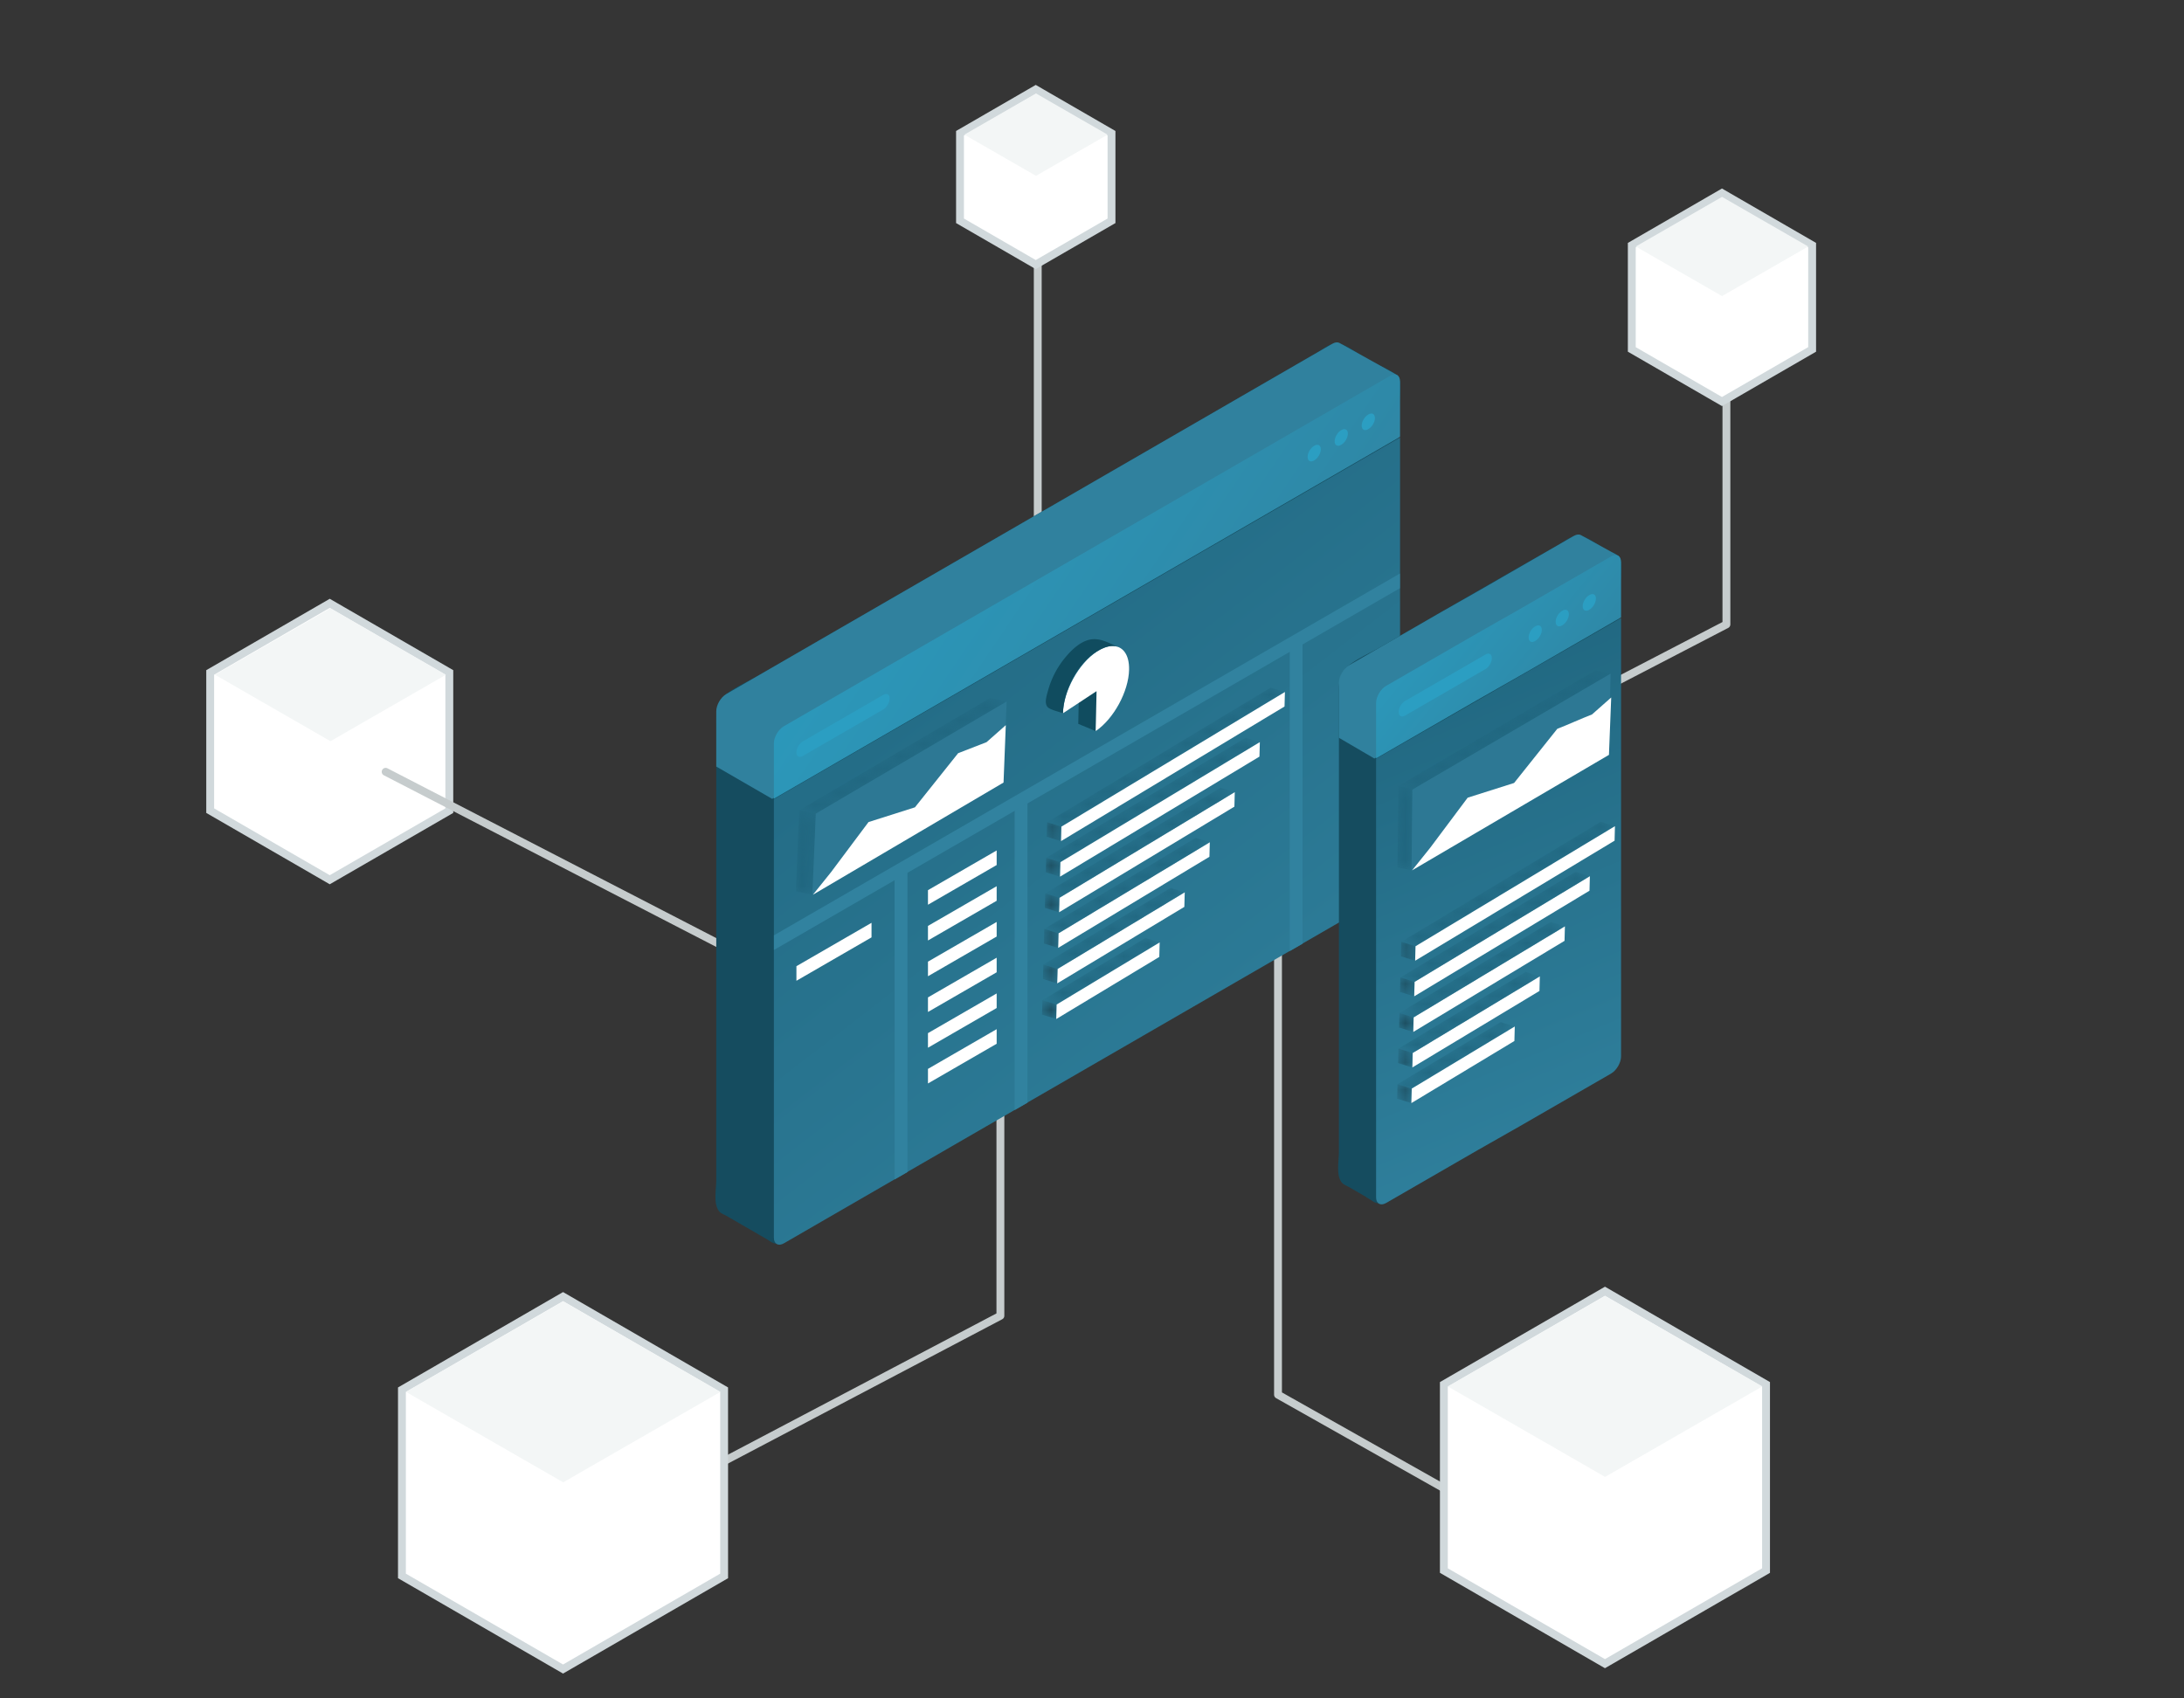 <?xml version="1.0" encoding="utf-8"?>
<svg xmlns="http://www.w3.org/2000/svg" xmlns:xlink="http://www.w3.org/1999/xlink" width="180" height="140" viewBox="0 0 180 140">
    <rect x="0" y="0" width="180" height="140" fill="#333333" stroke="none"/>
    <defs>
        <path id="a" d="M.513.469L.519.467.513.463z"/>
        <linearGradient id="b" x1=".083%" x2=".587%" y1=".284%" y2=".284%">
            <stop offset="0%" stop-color="#FFF"/>
            <stop offset="100%" stop-color="#D4D8DB"/>
        </linearGradient>
        <path id="d" d="M.513.442l.013.006V.435z"/>
        <linearGradient id="e" x1="1.231%" x2=".026%" y1=".608%" y2=".608%">
            <stop offset="0%" stop-color="#FFF"/>
            <stop offset="100%" stop-color="#D4D8DB"/>
        </linearGradient>
        <path id="g" d="M.66.89l.014.009V.883z"/>
        <linearGradient id="h" x1="1.285%" x2=".01%" y1=".65%" y2=".65%">
            <stop offset="0%" stop-color="#FFF"/>
            <stop offset="100%" stop-color="#D4D8DB"/>
        </linearGradient>
        <path id="j" d="M4.652 38.239L.045 35.574v-4.556c0-.521.37-1.155.824-1.42C17.522 19.973 34.176 10.345 50.83.718c.227-.13.433-.144.582-.06 0 0 4.612 2.574 4.68 2.605.166.077.27.265.27.541 0 1.824-.102 2.78-.102 4.602A586466.66 586466.66 0 0 0 4.652 38.239z"/>
        <linearGradient id="k" x1="80.076%" x2="19.924%" y1="100%" y2="0%">
            <stop offset="0%" stop-color="#30819E"/>
            <stop offset="100%" stop-color="#20667F"/>
        </linearGradient>
        <linearGradient id="l" x1="100%" x2="0%" y1="72.957%" y2="27.043%">
            <stop offset="0%" stop-color="#30819E"/>
            <stop offset="100%" stop-color="#2A9EC2"/>
        </linearGradient>
        <path id="m" d="M2.42 7.165L1.016 6.9c.103-2.677.163-4.023.28-6.7l1.405.267"/>
        <path id="o" d="M1.62 10.21L.215 9.944C6.507 6.243 9.653 4.39 15.943.687l1.404.267"/>
        <path id="q" d="M1.964 6.472L.792 6.11 9.282.99l1.173.363"/>
        <path id="s" d="M1.932 2.254L.76 1.891.792.697l1.172.362"/>
        <path id="u" d="M2.041 6.785L.87 6.422C5.063 3.895 7.155 2.632 11.35.106L12.52.47"/>
        <path id="w" d="M2.01 2.566L.837 2.203.869 1.01l1.172.363"/>
        <path id="y" d="M2.088 1.804L.915 1.44.946.238 2.12.601"/>
        <path id="A" d="M2.12 8.18L.945 7.816c4.987-3.004 7.48-4.5 12.468-7.503l1.173.363"/>
        <path id="C" d="M2.196 9.582L1.024 9.22C6.804 5.74 9.692 3.992 15.472.51l1.174.363"/>
        <path id="E" d="M2.165 2.117L.993 1.754c.013-.482.02-.715.031-1.195L2.196.92"/>
        <path id="G" d="M1.194 10.977l-1.172-.363C6.596 6.657 9.883 4.674 16.457.72l1.173.363"/>
        <path id="I" d="M2.243 2.428L1.07 2.066c.012-.473.019-.714.033-1.196l1.172.363"/>
        <path id="K" d="M1.272 12.38l-1.174-.363C7.466 7.577 11.155 5.36 18.523.917l1.173.362"/>
        <path id="M" d="M1.24 1.666L.067 1.304.098.108l1.174.363"/>
        <path id="O" d="M3.28 18.672L.358 16.964v-4.557c0-.52.37-1.155.825-1.418C17.836 1.362 3.07 9.947 19.724.32c.227-.132.434-.145.583-.06 0 0 2.927 1.617 2.995 1.649.165.077.27.264.27.541 0 1.822-.102 2.778-.102 4.6-17.203 9.945-2.988 1.677-20.19 11.622z"/>
        <linearGradient id="P" x1="58.726%" x2="41.274%" y1="100%" y2="0%">
            <stop offset="0%" stop-color="#30819E"/>
            <stop offset="100%" stop-color="#20667F"/>
        </linearGradient>
        <linearGradient id="Q" x1="100%" x2="0%" y1="84.442%" y2="15.558%">
            <stop offset="0%" stop-color="#30819E"/>
            <stop offset="100%" stop-color="#2A9EC2"/>
        </linearGradient>
        <path id="R" d="M2.061 7.322L.657 7.056C.76 4.379.821 3.034.94.358L2.128.65"/>
        <path id="T" d="M2.128 10.393l-1.19-.29C7.23 6.4 10.89 4.274 17.182.572l1.281.249"/>
        <path id="V" d="M2.036 5.822L.863 5.461 9.353.34l1.173.363"/>
        <path id="X" d="M2.005 1.604L.832 1.242C.843.762.85.52.862.048l1.174.361"/>
        <path id="Z" d="M2.114 7.218L.94 6.856C5.134 4.33 7.227 3.066 11.42.54l1.173.363"/>
        <path id="ab" d="M2.083 1.916L.909 1.554.941.36l1.173.361"/>
        <path id="ad" d="M2.16 2.237L.986 1.874 1.02.672l1.172.363"/>
        <path id="af" d="M2.19 8.614L1.02 8.25C6.007 5.246 8.499 3.749 13.486.746l1.173.363"/>
        <path id="ah" d="M1.188 10.017L.015 9.654c5.78-3.48 8.667-5.23 14.448-8.709l1.173.363"/>
        <path id="aj" d="M2.237 2.549l-1.173-.363.032-1.193 1.174.362"/>
        <path id="al" d="M1.266 10.328L.093 9.966C6.667 6.008 9.954 4.026 16.529.069l1.173.363"/>
        <path id="an" d="M1.235 1.778L.062 1.416.093.222l1.173.363"/>
    </defs>
    <g fill="none" fill-rule="evenodd">
        <path fill="#FFF" fill-opacity=".02" fill-rule="nonzero" d="M0 0h180v140H0z" opacity=".4"/>
        <g transform="translate(85.122 16.787)">
            <mask id="c" fill="#fff">
                <use xlink:href="#a"/>
            </mask>
            <path fill="url(#b)" d="M.513.469L.519.467.513.463z" mask="url(#c)"/>
        </g>
        <path stroke="#C6CCCD" stroke-linecap="round" stroke-linejoin="round" stroke-width=".648" d="M85.529 44.487V20.46"/>
        <path fill="#FFF" d="M79.121 10.984v7.217l6.242 3.609 6.245-3.609v-7.217l-6.244-3.61z"/>
        <path stroke="#D1D9DC" stroke-width=".648" d="M79.121 10.984v7.217l6.242 3.609 6.245-3.609v-7.217l-6.244-3.61z"/>
        <path fill="#F3F6F6" d="M91.285 11.099l-5.902 3.395-.006-.004-5.896-3.391 5.896-3.393.006-.004z"/>
        <path stroke="#C6CCCD" stroke-linecap="round" stroke-linejoin="round" stroke-width=".648" d="M116.837 64.687l25.45-13.216v-22.49M82.45 82.832v25.629l-36.423 19.166"/>
        <path fill="#FFF" d="M59.68 114.555l.002 15.35-13.277 7.675-13.279-7.675v-15.35l13.279-7.675z"/>
        <path stroke="#D1D9DC" stroke-width=".648" d="M59.68 114.555l.002 15.35-13.277 7.675-13.279-7.675v-15.35l13.279-7.675z"/>
        <path fill="#E4E7E8" d="M46.177 105.26l-1.035-.014 1.035.014z"/>
        <g transform="translate(46.195 121.804)">
            <mask id="f" fill="#fff">
                <use xlink:href="#d"/>
            </mask>
            <path fill="url(#e)" d="M.513.442l.013.006V.435z" mask="url(#f)"/>
        </g>
        <path fill="#FFF" d="M134.488 20.211v8.591l7.432 4.297 7.433-4.297v-8.59l-7.433-4.298z"/>
        <path stroke="#D1D9DC" stroke-width=".648" d="M134.488 20.211v8.592l7.432 4.296 7.432-4.296V20.21l-7.432-4.297z"/>
        <path fill="#F3F6F6" d="M141.917 16.233l-7.1 4.086 7.1 4.083.006.005 7.107-4.088-7.107-4.092zM33.455 114.732l12.962 7.457.012-.006 12.95-7.45-12.95-7.452-.012-.006z"/>
        <path stroke="#C6CCCD" stroke-linecap="round" stroke-linejoin="round" stroke-width=".648" d="M105.33 50.22v64.747l26.972 15.213v-16.447"/>
        <path fill="#FFF" d="M145.553 114.113v15.35l-13.276 7.675L119 129.463v-15.35l13.278-7.675z"/>
        <path stroke="#D1D9DC" stroke-width=".648" d="M145.553 114.113v15.35l-13.276 7.675L119 129.463v-15.35l13.278-7.675z"/>
        <g transform="translate(133.78 127.217)">
            <mask id="i" fill="#fff">
                <use xlink:href="#g"/>
            </mask>
            <path fill="url(#h)" d="M.66.89l.014.009V.883z" mask="url(#i)"/>
        </g>
        <path fill="#F3F6F6" d="M119.325 114.285l12.96 7.456.012-.006 12.95-7.45-12.95-7.45-.012-.008z"/>
        <path fill="#FFF" d="M17.324 55.431v11.392l9.854 5.696 9.854-5.696V55.43l-9.854-5.697z"/>
        <path stroke="#D1D9DC" stroke-width=".648" d="M17.324 55.43v11.393l9.854 5.695 9.854-5.695V55.43l-9.854-5.697z"/>
        <path fill="#F3F6F6" d="M27.226 50.15l-9.508 5.47 9.508 5.471.009.006 9.516-5.476-9.516-5.475z"/>
        <path stroke="#C6CCCD" stroke-linecap="round" stroke-linejoin="round" stroke-width=".648" d="M64.942 80.744L31.784 63.62"/>
        <path fill="#154C5F" d="M115.055 30.881c-.666-.516-1.63-.838-2.36-1.261-.668-.386-1.436-1.016-2.167-1.254-.76-.249-1.387.357-2.05.74l-2.676 1.547-5.798 3.353a196289.37 196289.37 0 0 0-32.562 18.823c-1.637.946-3.273 1.89-4.908 2.837-.864.5-1.89.933-2.677 1.546-.856.668-.824 1.435-.824 2.451v37.645c0 .765-.271 2.033.294 2.601.131.131.38.22.542.313l1.129.653 2.213 1.28c.168.097.358.253.542.314.759.248 1.386-.359 2.048-.742 1.785-1.03 3.57-2.062 5.353-3.093l11.152-6.447 21.412-12.377c2.08-1.204 4.162-2.407 6.244-3.61l3.123-1.805c.83-.48 1.85-.851 2.12-1.87.232-.873.043-1.993.043-2.901V34.04c0-.57.446-2.903-.193-3.16"/>
        <path fill="#30819E" d="M63.64 65.852c17.201-9.945 34.403-19.889 51.608-29.833 0-1.822.102-2.778.102-4.601 0-.276-.104-.464-.27-.541-.069-.032-4.68-2.605-4.68-2.605-.15-.085-.356-.07-.583.06l-49.96 28.88c-.455.264-.824.9-.824 1.42v4.555l4.607 2.665z"/>
        <path fill="url(#k)" d="M5.692 38.258V74.41c0 .52.368.73.824.465l49.959-28.88c.455-.262.825-.898.825-1.419V8.448L5.692 38.258z" transform="translate(58.09 27.614)"/>
        <path fill="url(#l)" d="M57.3 8.394L5.69 38.228V33.67c0-.521.369-1.156.824-1.42C23.17 22.626 39.822 13 56.475 3.371c.455-.262.825-.053.825.468v4.555z" transform="translate(58.09 27.614)"/>
        <path fill="#2B9EC2" d="M72.797 58.48c-2.652 1.534-3.98 2.3-6.632 3.835-.29.167-.525.033-.525-.298 0-.332.236-.737.525-.905l6.632-3.834c.29-.167.525-.035.525.297 0 .332-.234.738-.525.905M112.791 35.362l-.037.021c-.291.168-.526.034-.526-.298 0-.332.235-.738.526-.904l.037-.022c.291-.169.525-.035.525.298 0 .331-.234.737-.525.905M110.562 36.65c-.016.008-.023.014-.038.022-.29.168-.525.034-.525-.297 0-.334.234-.739.525-.906.015-.01.022-.014.038-.021.291-.168.525-.036.525.296 0 .333-.234.739-.525.906M108.332 37.94c-.015.008-.023.011-.037.021-.29.168-.526.034-.526-.299 0-.331.235-.737.526-.904.014-.01.022-.013.037-.021.29-.17.525-.035.525.296 0 .333-.234.739-.525.906"/>
        <path fill="#FFF" d="M71.829 77.269l-6.19 3.578v-1.203l6.19-3.576v1.2zM82.143 71.306l-5.662 3.273v-1.202l5.662-3.273v1.202zM82.143 74.252l-5.662 3.273v-1.201l5.662-3.273v1.201zM82.143 77.2l-5.662 3.272V79.27l5.662-3.273V77.2zM82.143 80.146l-5.662 3.272v-1.201l5.662-3.273v1.202zM82.143 83.092l-5.662 3.273v-1.202l5.662-3.272v1.201zM82.143 86.038l-5.662 3.273v-1.202l5.662-3.273v1.202z"/>
        <path fill="#31829F" d="M115.374 48.487L63.786 78.308V77.1l51.588-29.822v1.209z"/>
        <path fill="#31829F" d="M73.733 97.225V72.503c.423-.246.634-.367 1.058-.611v24.722l-1.058.61M83.625 91.507V66.784c.424-.245.634-.367 1.058-.61v24.721c-.424.244-.634.366-1.058.612M106.294 78.402V53.68c.423-.246.634-.367 1.058-.61v24.722c-.424.243-.635.364-1.058.61"/>
        <path fill="#104C5F" d="M88.868 59.668c.478.2.957.398 1.436.597.014-.66.396-2.792.03-3.312-.186-.265-1.092-.453-1.395-.579-.024 1.098-.049 2.196-.071 3.294"/>
        <path fill="#FFF" d="M91.625 53.252c.877-.042 1.46.667 1.431 1.954-.039 1.8-1.268 4.051-2.753 5.06l.073-3.295-2.768 1.824c.04-1.823 1.292-4.1 2.792-5.084.443-.292.86-.44 1.225-.46"/>
        <path fill="#104C5F" d="M90.952 53.418c.387-.156.833-.243 1.236-.074-.797-.331-1.577-.832-2.459-.598-.751.199-1.385.808-1.874 1.381a7.313 7.313 0 0 0-1.463 2.741c-.129.46-.332 1.062-.07 1.394.199.25.976.406 1.286.533.045-2.017 1.42-4.574 3.344-5.377"/>
        <g transform="translate(64.577 66.589)">
            <mask id="n" fill="#fff">
                <use xlink:href="#m"/>
            </mask>
            <path fill="#20667F" d="M2.42 7.165l-1.404-.266c.104-2.676.163-4.023.28-6.699l1.406.266a990.568 990.568 0 0 0-.282 6.699" mask="url(#n)"/>
        </g>
        <g transform="translate(65.659 56.845)">
            <mask id="p" fill="#fff">
                <use xlink:href="#o"/>
            </mask>
            <path fill="#20667F" d="M1.62 10.21L.215 9.945C6.507 6.243 9.653 4.39 15.943.688l1.363.296c-6.29 3.702-9.395 5.524-15.686 9.227" mask="url(#p)"/>
        </g>
        <g transform="translate(85.122 76.333)">
            <mask id="r" fill="#fff">
                <use xlink:href="#q"/>
            </mask>
            <path fill="#20667F" d="M1.964 6.472L.791 6.111 9.282.99l1.174.361-8.492 5.12" mask="url(#r)"/>
        </g>
        <g transform="translate(85.122 81.746)">
            <mask id="t" fill="#fff">
                <use xlink:href="#s"/>
            </mask>
            <path fill="#1D4E60" d="M1.933 2.254L.759 1.89.791.698l1.173.36-.031 1.196" mask="url(#t)"/>
        </g>
        <path fill="#FFF" d="M95.577 77.685c-.014.481-.02.714-.031 1.196-3.401 2.048-5.092 3.068-8.492 5.118l.032-1.194 8.491-5.12M97.643 73.554l-.032 1.201c-4.193 2.52-6.286 3.783-10.48 6.309l.033-1.194c4.193-2.527 6.285-3.79 10.479-6.316"/>
        <g transform="translate(85.122 73.085)">
            <mask id="v" fill="#fff">
                <use xlink:href="#u"/>
            </mask>
            <path fill="#20667F" d="M2.041 6.785L.87 6.422C5.062 3.896 7.155 2.632 11.348.106L12.52.47C8.327 2.995 6.235 4.259 2.041 6.785" mask="url(#v)"/>
        </g>
        <g transform="translate(85.122 78.498)">
            <mask id="x" fill="#fff">
                <use xlink:href="#w"/>
            </mask>
            <path fill="#1D4E60" d="M2.01 2.566L.837 2.203.87 1.01l1.172.361-.031 1.195" mask="url(#x)"/>
        </g>
        <path fill="#FFF" d="M99.709 69.43c-.013.472-.02.713-.031 1.194-4.988 3.004-7.48 4.51-12.469 7.512l.033-1.202c4.987-3.004 7.48-4.502 12.467-7.504"/>
        <g transform="translate(85.122 76.333)">
            <mask id="z" fill="#fff">
                <use xlink:href="#y"/>
            </mask>
            <path fill="#1D4E60" d="M2.088 1.803L.915 1.441C.928.96.934.72.945.239L2.12.602l-.031 1.201" mask="url(#z)"/>
        </g>
        <g transform="translate(85.122 68.754)">
            <mask id="B" fill="#fff">
                <use xlink:href="#A"/>
            </mask>
            <path fill="#20667F" d="M2.12 8.18L.945 7.817c4.987-3.003 7.48-4.5 12.468-7.504l1.173.363C9.6 3.679 7.107 5.176 2.119 8.18" mask="url(#B)"/>
        </g>
        <path fill="#FFF" d="M101.767 65.297c-.013.481-.02.721-.031 1.196-5.782 3.487-8.668 5.228-14.45 8.707l.033-1.194c5.78-3.48 8.666-5.228 14.448-8.709"/>
        <g transform="translate(85.122 64.423)">
            <mask id="D" fill="#fff">
                <use xlink:href="#C"/>
            </mask>
            <path fill="#20667F" d="M2.196 9.583L1.024 9.22C6.805 5.74 9.692 3.992 15.472.51l1.173.363c-5.78 3.48-8.667 5.228-14.449 8.709" mask="url(#D)"/>
        </g>
        <g transform="translate(85.122 73.085)">
            <mask id="F" fill="#fff">
                <use xlink:href="#E"/>
            </mask>
            <path fill="#1D4E60" d="M2.165 2.116L.993 1.753c.013-.48.02-.713.031-1.194l1.172.362c-.012.482-.017.714-.031 1.195" mask="url(#F)"/>
        </g>
        <g transform="translate(86.203 60.093)">
            <mask id="H" fill="#fff">
                <use xlink:href="#G"/>
            </mask>
            <path fill="#20667F" d="M1.193 10.977l-1.172-.363C6.596 6.657 9.883 4.675 16.457.718l1.172.363c-6.574 3.957-9.861 5.94-16.436 9.896" mask="url(#H)"/>
        </g>
        <g transform="translate(85.122 69.837)">
            <mask id="J" fill="#fff">
                <use xlink:href="#I"/>
            </mask>
            <path fill="#1D4E60" d="M2.243 2.428L1.07 2.065 1.102.871l1.172.362-.031 1.195" mask="url(#J)"/>
        </g>
        <path fill="#FFF" d="M103.833 61.174l-.032 1.194c-6.574 3.957-9.861 5.94-16.436 9.897l.032-1.195c6.574-3.958 9.861-5.94 16.436-9.896"/>
        <g transform="translate(86.203 55.762)">
            <mask id="L" fill="#fff">
                <use xlink:href="#K"/>
            </mask>
            <path fill="#20667F" d="M1.272 12.38l-1.174-.363C7.466 7.577 11.156 5.36 18.523.917l1.173.362C12.328 5.722 8.638 7.939 1.272 12.38" mask="url(#L)"/>
        </g>
        <path fill="#FFF" d="M105.899 57.041c-.013.48-.02.714-.031 1.195-7.37 4.441-11.058 6.659-18.425 11.1l.032-1.193c7.367-4.443 11.056-6.659 18.424-11.102"/>
        <g transform="translate(86.203 67.671)">
            <mask id="N" fill="#fff">
                <use xlink:href="#M"/>
            </mask>
            <path fill="#1D4E60" d="M1.24 1.666L.067 1.303C.08.823.087.581.098.11L1.271.47 1.24 1.666" mask="url(#N)"/>
        </g>
        <path fill="#2D7894" d="M82.968 57.827l-15.734 9.245-.278 6.68 15.733-9.248z"/>
        <path fill="#FFF" d="M81.31 61.176c.633-.563.953-.838 1.585-1.4-.069 1.898-.11 2.845-.186 4.73l-15.711 9.247c.138-.17.26-.322.372-.463.376-.466.657-.818 1.12-1.395 1.234-1.647 1.855-2.476 3.09-4.131l3.826-1.215c1.426-1.785 2.142-2.677 3.56-4.462.94-.365 1.403-.547 2.344-.91"/>
        <path fill="#154C5F" d="M133.27 45.766c-.666-.516.055.117-.675-.304-.669-.387-1.436-1.016-2.168-1.255-.76-.248-1.387.358-2.048.74-.893.516-2.336 1.299-9.622 5.512l-4.907 2.836c-.862.5-1.89.934-2.676 1.547-.857.668-.824 1.434-.824 2.45v37.646c0 .765-.27 2.033.294 2.6.13.131.382.22.542.313.376.219.753.437 1.129.654.737.427-.209-.104.528.324.168.097.358.253.541.313.76.247 1.388-.357 2.05-.74a8617.86 8617.86 0 0 1 5.353-3.095c3.717-2.15 9.471-5.426 10.512-6.028.83-.48 1.85-.85 2.12-1.87.232-.871.043-1.992.043-2.9V48.926c0-.57.447-2.903-.193-3.16"/>
        <path fill="#30819E" d="M113.272 62.525c17.202-9.945 2.987-1.677 20.19-11.62 0-1.824.103-2.78.103-4.601 0-.277-.105-.466-.27-.541-.069-.033-2.996-1.65-2.996-1.65-.15-.085-.356-.07-.583.061-16.653 9.626-1.888 1.042-18.54 10.668-.456.263-.826.898-.826 1.419v4.556l2.922 1.708z"/>
        <path fill="url(#P)" d="M55.324 34.93v36.154c0 .52.369.73.825.466 16.652-9.627 1.888-1.043 18.541-10.668.455-.263.824-.899.824-1.42V23.333l-20.19 11.598z" transform="translate(58.09 27.614)"/>
        <path fill="url(#Q)" d="M75.514 23.278c-17.203 9.946-2.988 1.678-20.19 11.622v-4.556c0-.52.368-1.156.825-1.42 16.652-9.626 1.888-1.041 18.54-10.668.456-.263.825-.053.825.467v4.555z" transform="translate(58.09 27.614)"/>
        <path fill="#2B9EC2" d="M122.429 55.154l-6.632 3.834c-.29.167-.525.033-.525-.298 0-.333.236-.737.525-.905l6.632-3.833c.29-.169.526-.036.526.296 0 .332-.235.738-.526.906M131.006 50.246c-.016.009-.023.013-.037.023-.291.166-.527.033-.527-.3 0-.331.236-.736.527-.904l.037-.02c.29-.17.525-.036.525.296 0 .332-.235.738-.525.905M128.776 51.535l-.036.022c-.291.167-.527.034-.527-.298 0-.333.236-.737.527-.905l.036-.02c.291-.17.526-.037.526.296 0 .332-.235.737-.526.905M126.546 52.824l-.037.021c-.29.168-.525.035-.525-.297 0-.333.235-.738.525-.905l.037-.021c.291-.169.526-.036.526.297 0 .332-.235.737-.526.905"/>
        <g>
            <g transform="translate(114.317 64.423)">
                <mask id="S" fill="#fff">
                    <use xlink:href="#R"/>
                </mask>
                <path fill="#20667F" d="M2.061 7.322L.857 7.086.939.357l1.19.293c-.119 2.676.036 3.996-.068 6.672" mask="url(#S)"/>
            </g>
            <g transform="translate(114.317 54.68)">
                <mask id="U" fill="#fff">
                    <use xlink:href="#T"/>
                </mask>
                <path fill="#20667F" d="M2.128 10.393l-1.19-.292C7.23 6.4 10.891 4.275 17.181.573l1.24.28c-6.29 3.7-10.002 5.838-16.293 9.54" mask="url(#U)"/>
            </g>
        </g>
        <g>
            <g transform="translate(114.317 83.911)">
                <mask id="W" fill="#fff">
                    <use xlink:href="#V"/>
                </mask>
                <path fill="#20667F" d="M2.036 5.823L.863 5.46 9.354.342l1.173.361-8.491 5.12" mask="url(#W)"/>
            </g>
            <g transform="translate(114.317 89.324)">
                <mask id="Y" fill="#fff">
                    <use xlink:href="#X"/>
                </mask>
                <path fill="#1D4E60" d="M2.004 1.604L.831 1.242C.844.762.851.52.862.048l1.174.361-.032 1.195" mask="url(#Y)"/>
            </g>
            <path fill="#FFF" d="M124.844 84.615c-.013.48-.02.713-.031 1.195-3.4 2.048-5.092 3.068-8.492 5.119l.032-1.194 8.491-5.12M126.91 80.483l-.032 1.202c-4.192 2.519-6.285 3.782-10.479 6.308l.033-1.195c4.193-2.526 6.285-3.79 10.479-6.315"/>
            <g transform="translate(114.317 79.58)">
                <mask id="aa" fill="#fff">
                    <use xlink:href="#Z"/>
                </mask>
                <path fill="#20667F" d="M2.114 7.218L.941 6.856 11.42.54l1.173.362C8.4 3.428 6.307 4.692 2.114 7.218" mask="url(#aa)"/>
            </g>
            <g transform="translate(114.317 86.076)">
                <mask id="ac" fill="#fff">
                    <use xlink:href="#ab"/>
                </mask>
                <path fill="#1D4E60" d="M2.082 1.916L.91 1.554.941.36l1.173.36-.032 1.195" mask="url(#ac)"/>
            </g>
            <path fill="#FFF" d="M128.976 76.359c-.013.473-.02.713-.031 1.195-4.988 3.002-7.48 4.509-12.469 7.511l.033-1.202c4.987-3.004 7.48-4.501 12.467-7.504"/>
            <g transform="translate(114.317 82.828)">
                <mask id="ae" fill="#fff">
                    <use xlink:href="#ad"/>
                </mask>
                <path fill="#1D4E60" d="M2.16 2.237L.987 1.874 1.02.672l1.172.363-.031 1.202" mask="url(#ae)"/>
            </g>
            <g transform="translate(114.317 75.25)">
                <mask id="ag" fill="#fff">
                    <use xlink:href="#af"/>
                </mask>
                <path fill="#20667F" d="M2.191 8.613L1.02 8.25C6.006 5.247 8.5 3.75 13.485.746l1.174.362C9.672 4.113 7.179 5.61 2.19 8.613" mask="url(#ag)"/>
            </g>
            <path fill="#FFF" d="M131.034 72.227c-.013.48-.02.72-.031 1.194-5.78 3.488-8.668 5.23-14.449 8.708l.033-1.193c5.78-3.481 8.666-5.229 14.447-8.71"/>
            <g transform="translate(115.398 70.92)">
                <mask id="ai" fill="#fff">
                    <use xlink:href="#ah"/>
                </mask>
                <path fill="#20667F" d="M1.188 10.016L.015 9.653C5.797 6.173 8.683 4.425 14.463.945l1.172.362c-5.78 3.481-8.666 5.228-14.447 8.71" mask="url(#ai)"/>
            </g>
            <g transform="translate(114.317 79.58)">
                <mask id="ak" fill="#fff">
                    <use xlink:href="#aj"/>
                </mask>
                <path fill="#1D4E60" d="M2.238 2.549l-1.174-.363.032-1.193 1.173.361-.031 1.195" mask="url(#ak)"/>
            </g>
            <g transform="translate(115.398 67.671)">
                <mask id="am" fill="#fff">
                    <use xlink:href="#al"/>
                </mask>
                <path fill="#20667F" d="M1.266 10.328L.093 9.965C6.667 6.008 9.954 4.025 16.529.07l1.173.363C11.128 4.389 7.841 6.37 1.266 10.328" mask="url(#am)"/>
            </g>
            <g transform="translate(115.398 77.415)">
                <mask id="ao" fill="#fff">
                    <use xlink:href="#an"/>
                </mask>
                <path fill="#1D4E60" d="M1.235 1.778L.06 1.416.093.222l1.173.362c-.012.482-.02.72-.031 1.194" mask="url(#ao)"/>
            </g>
            <path fill="#FFF" d="M133.1 68.103c-.012.473-.019.713-.03 1.195-6.575 3.957-9.862 5.939-16.437 9.895.011-.472.019-.712.032-1.193 6.574-3.958 9.861-5.94 16.436-9.897"/>
        </g>
        <path fill="#2D7894" d="M132.742 55.53l-16.34 9.56-.065 6.653 16.249-9.52z"/>
        <path fill="#FFF" d="M131.206 58.895c.633-.562.953-.838 1.586-1.4-.069 1.898-.111 2.846-.186 4.729-6.286 3.699-9.946 5.824-16.228 9.522l.374-.464c.376-.466.657-.818 1.118-1.395 1.235-1.647 1.857-2.475 3.092-4.132l3.826-1.213c1.426-1.787 2.143-2.679 3.56-4.464.941-.364 1.918-.82 2.858-1.183"/>
    </g>
</svg>